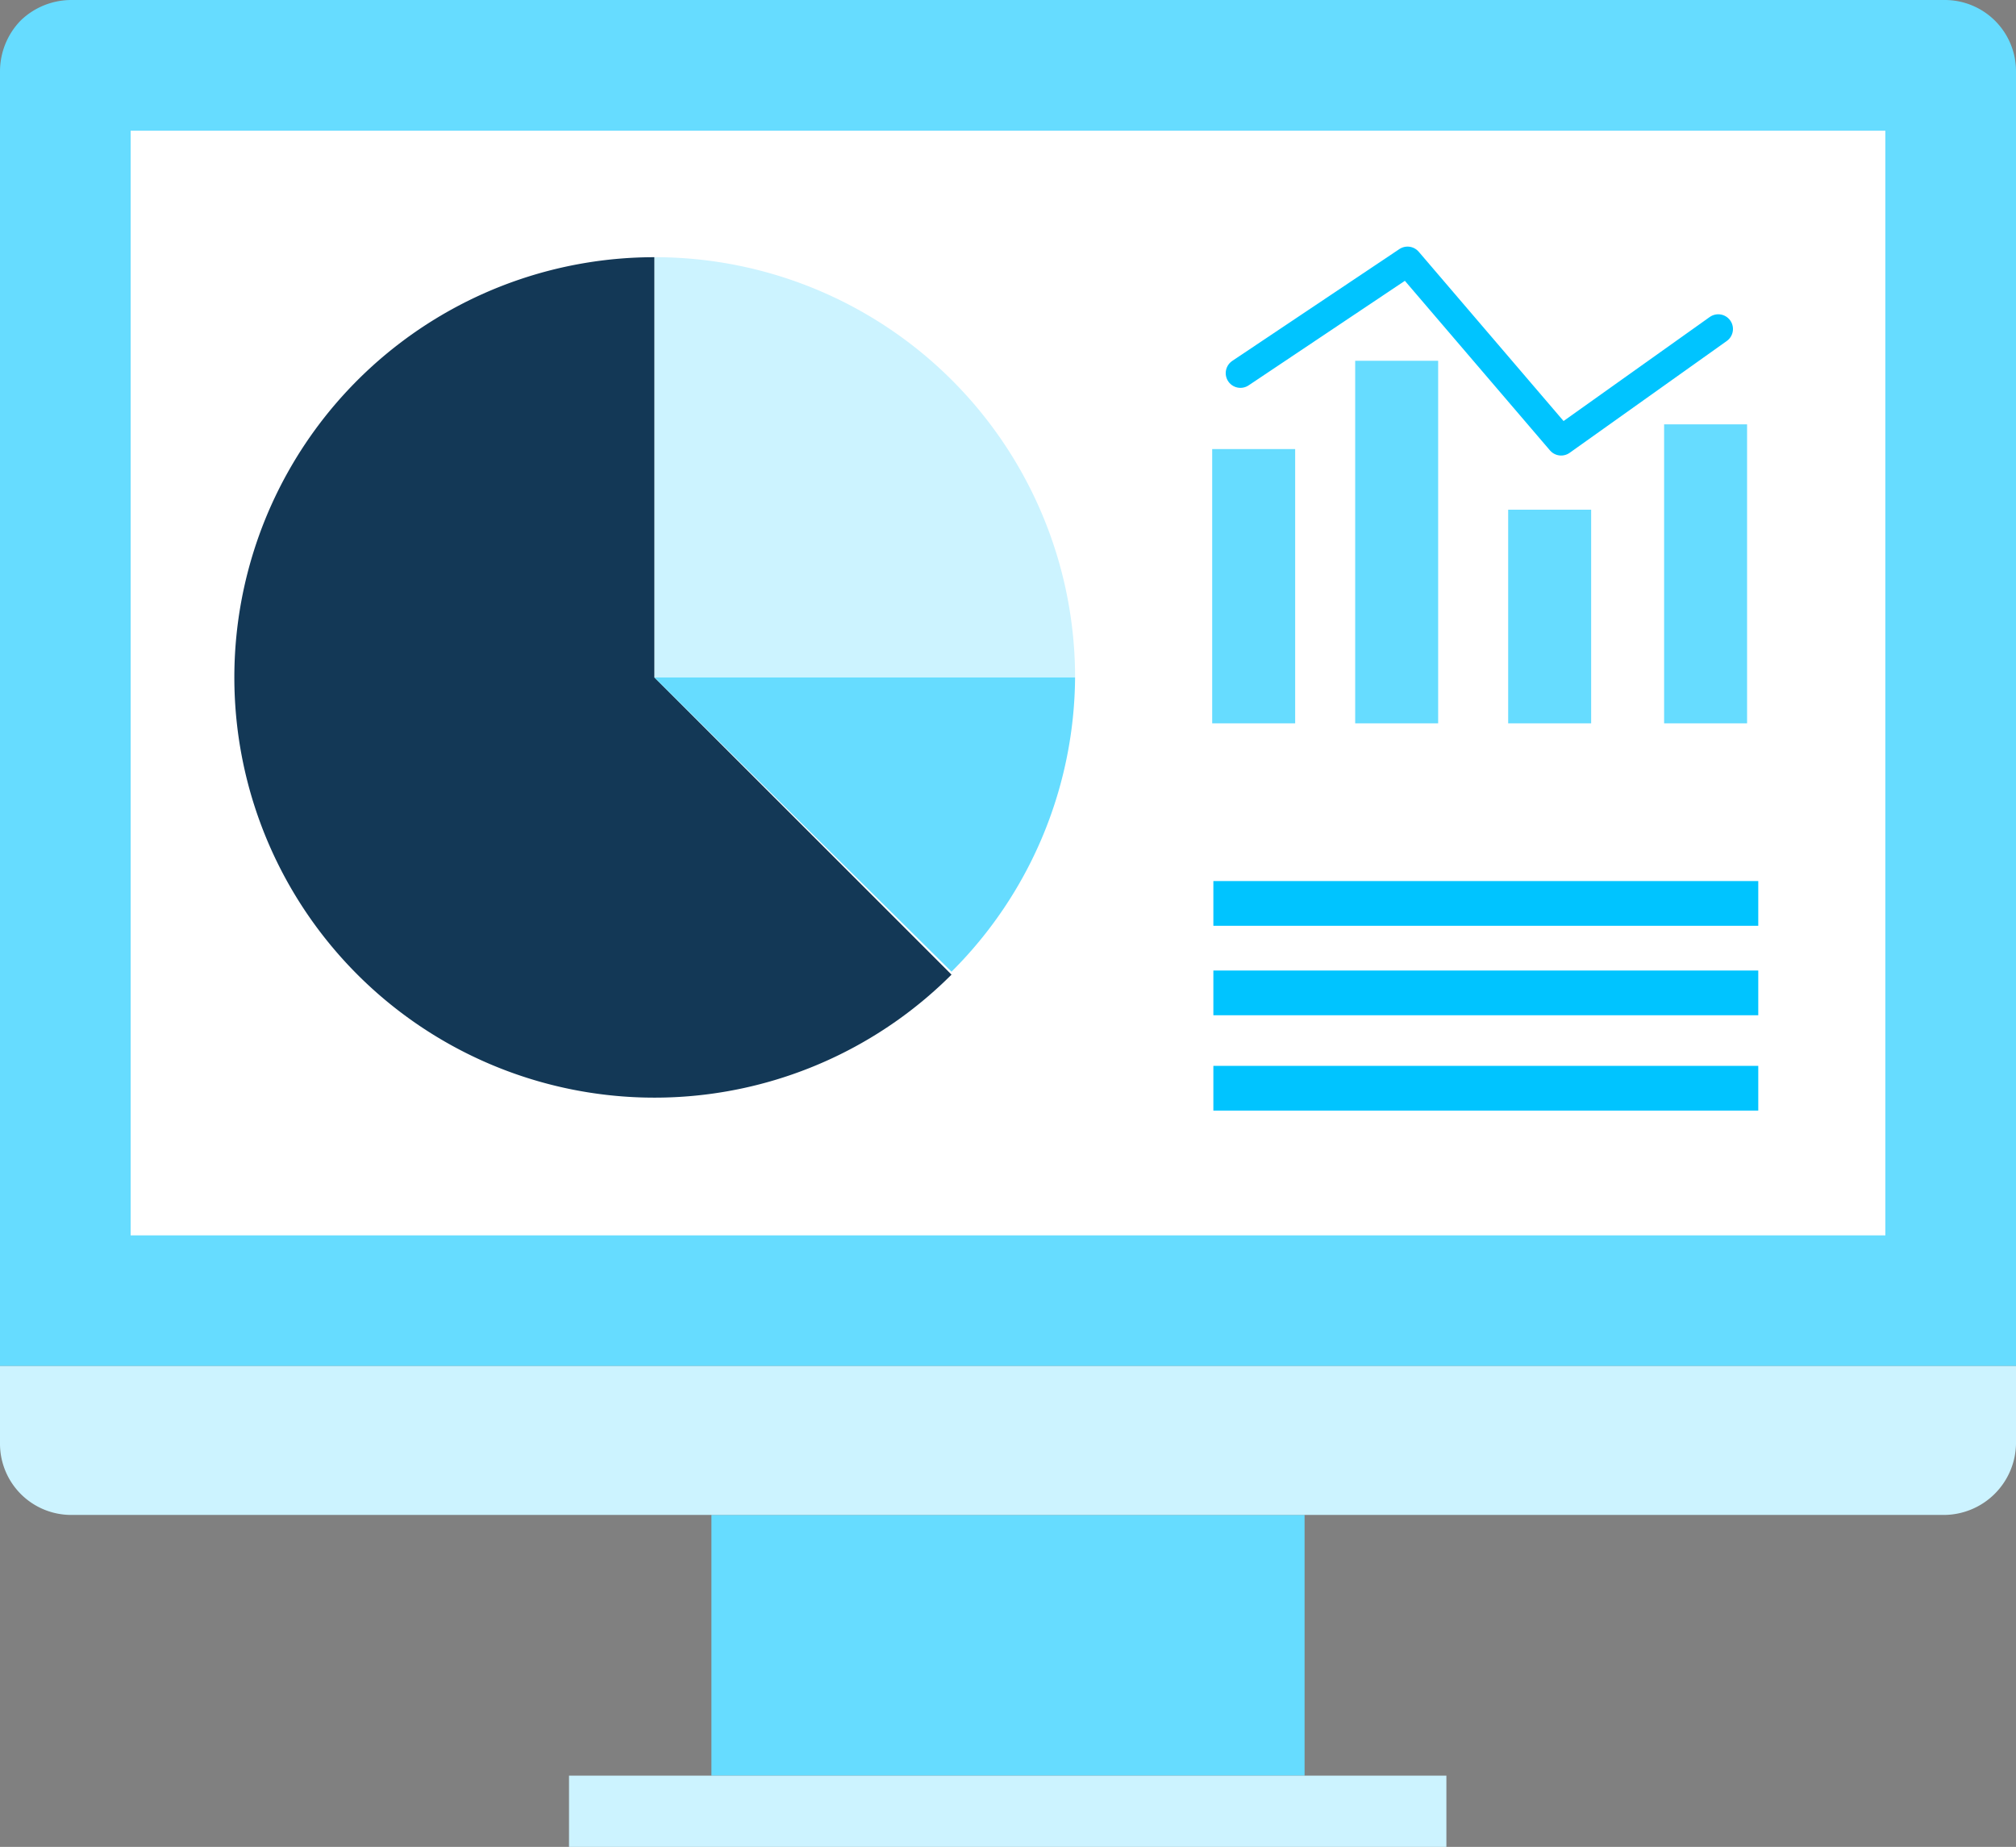<?xml version="1.0" encoding="UTF-8"?> <svg xmlns="http://www.w3.org/2000/svg" xmlns:xlink="http://www.w3.org/1999/xlink" viewBox="0 0 34.26 31.38"><rect x="0" y="0" width="34.26" height="31.38" fill="#808080" stroke="none"/><defs><style>.cls-1,.cls-7{fill:none;}.cls-2{fill:#66dcff;}.cls-3{fill:#ccf3ff;}.cls-4{fill:#fff;}.cls-5{clip-path:url(#clip-path);}.cls-6{fill:#133856;}.cls-7{stroke:#00c4ff;stroke-linecap:round;stroke-linejoin:round;stroke-width:0.5px;}.cls-8{fill:#00c4ff;}</style><clipPath id="clip-path"><rect class="cls-1" x="2.22" y="2.22" width="29.82" height="18.77"></rect></clipPath></defs><g id="Layer_2" data-name="Layer 2"><g id="Layer_1-2" data-name="Layer 1"><rect class="cls-2" x="12.09" y="25.74" width="10.08" height="4.43"></rect><rect class="cls-3" x="9.67" y="30.17" width="14.91" height="1.21"></rect><path class="cls-2" d="M0,23.21v-22A1.24,1.24,0,0,1,.35.35,1.24,1.24,0,0,1,1.21,0H33.05a1.21,1.21,0,0,1,1.21,1.21v22Z"></path><rect class="cls-4" x="2.22" y="2.22" width="29.82" height="18.77"></rect><path class="cls-3" d="M34.26,24.53a1.23,1.23,0,0,1-1.21,1.21H1.21A1.21,1.21,0,0,1,0,24.53V23.21H34.26Z"></path><g class="cls-5"><path class="cls-3" d="M11.12,4.37v7.14h7.15A7.14,7.14,0,0,0,11.12,4.37Z"></path><path class="cls-6" d="M11.12,11.51V4.37a7.14,7.14,0,1,0,5.05,12.19Z"></path><path class="cls-2" d="M11.12,11.51l5.05,5a7.12,7.12,0,0,0,2.1-5Z"></path><rect class="cls-2" x="20.6" y="7.63" width="1.41" height="4.66"></rect><rect class="cls-2" x="23.03" y="6.13" width="1.41" height="6.16"></rect><rect class="cls-2" x="25.63" y="8.66" width="1.41" height="3.63"></rect><rect class="cls-2" x="28.28" y="7.21" width="1.41" height="5.08"></rect><polyline class="cls-7" points="21.08 6.34 23.92 4.44 26.53 7.49 29.2 5.59"></polyline><rect class="cls-8" x="20.62" y="14.97" width="9.26" height="0.76"></rect><rect class="cls-8" x="20.62" y="16.49" width="9.26" height="0.76"></rect><rect class="cls-8" x="20.62" y="18.11" width="9.26" height="0.76"></rect></g></g></g></svg> 